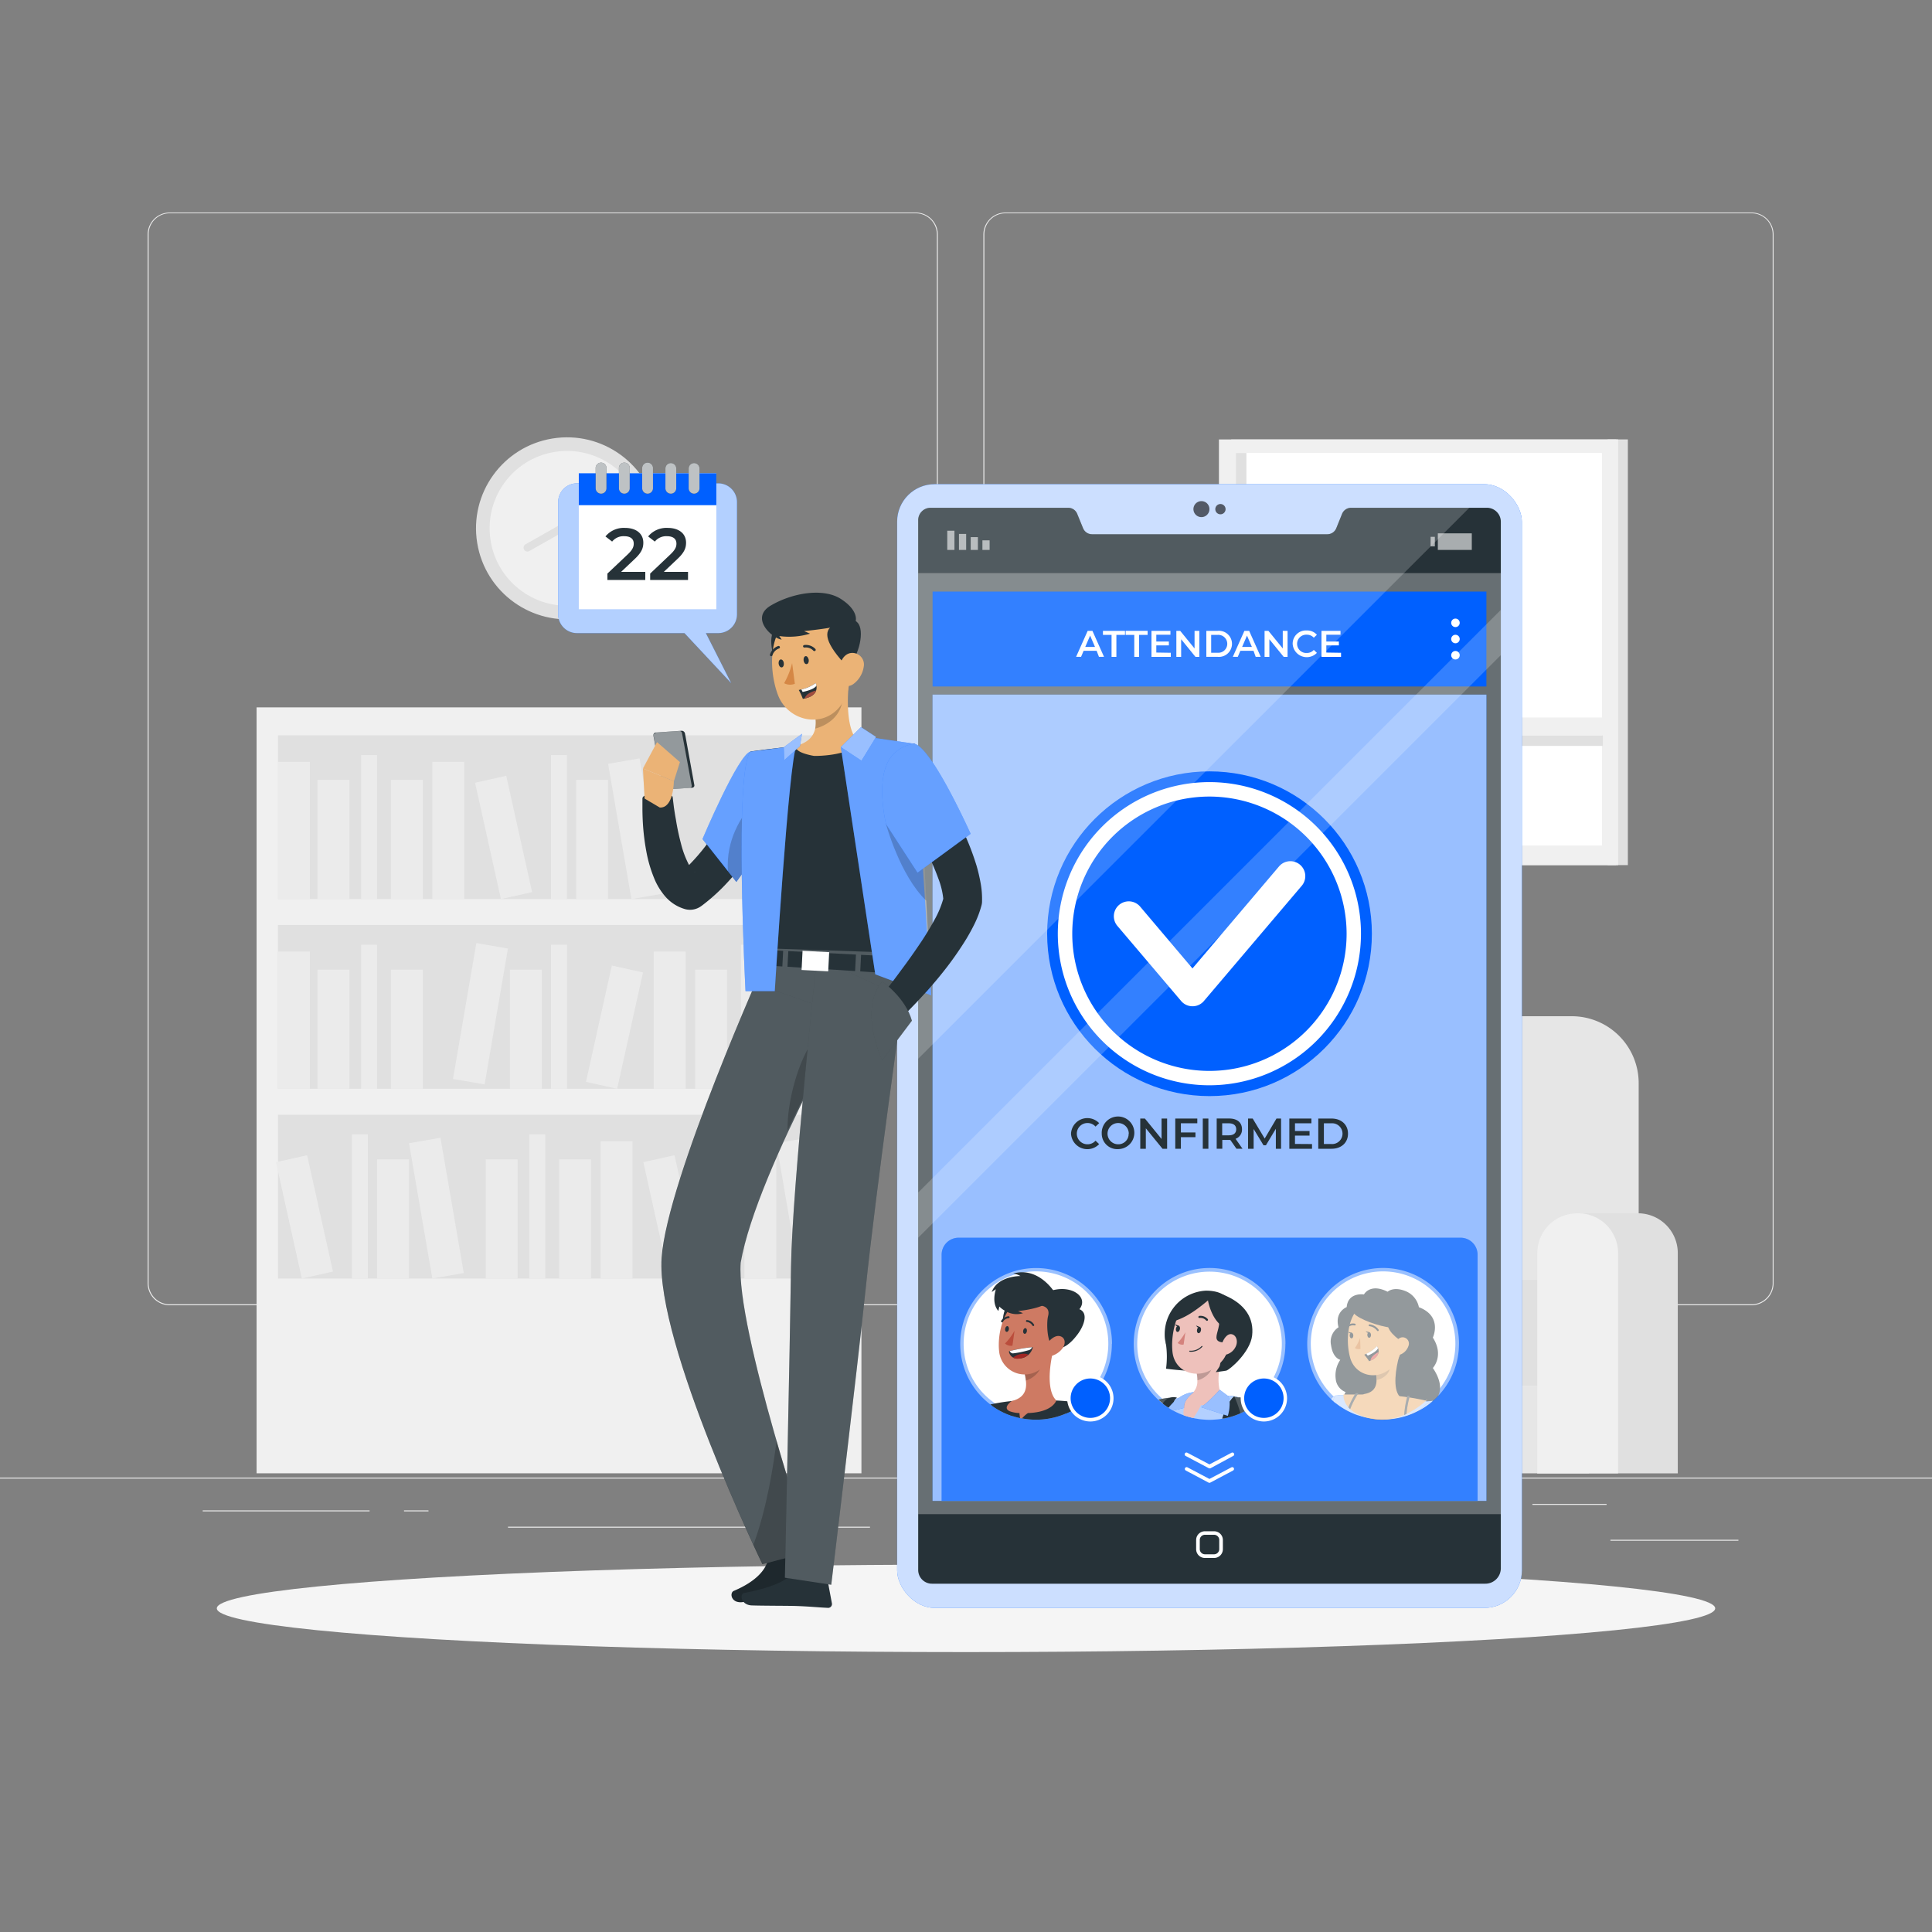 <svg xmlns="http://www.w3.org/2000/svg" viewBox="0 0 500 500">
    <rect x="0" y="0" width="500" height="500" fill="#808080" stroke="none"/>
    <g id="freepik--background-complete--inject-1">
        <rect y="382.4" width="500" height="0.25" style="fill:#ebebeb"></rect>
        <rect x="416.78" y="398.49" width="33.12" height="0.25" style="fill:#ebebeb"></rect>
        <rect x="322.53" y="401.21" width="8.69" height="0.25" style="fill:#ebebeb"></rect>
        <rect x="396.59" y="389.21" width="19.19" height="0.25" style="fill:#ebebeb"></rect>
        <rect x="52.46" y="390.89" width="43.19" height="0.25" style="fill:#ebebeb"></rect>
        <rect x="104.56" y="390.89" width="6.33" height="0.25" style="fill:#ebebeb"></rect>
        <rect x="131.47" y="395.11" width="93.68" height="0.25" style="fill:#ebebeb"></rect>
        <path
            d="M237,337.8H43.91a5.71,5.71,0,0,1-5.7-5.71V60.66A5.71,5.71,0,0,1,43.91,55H237a5.71,5.71,0,0,1,5.71,5.71V332.09A5.71,5.71,0,0,1,237,337.8ZM43.91,55.2a5.46,5.46,0,0,0-5.45,5.46V332.09a5.46,5.46,0,0,0,5.45,5.46H237a5.47,5.47,0,0,0,5.46-5.46V60.66A5.47,5.47,0,0,0,237,55.2Z"
            style="fill:#ebebeb"></path>
        <path
            d="M453.31,337.8H260.21a5.72,5.72,0,0,1-5.71-5.71V60.66A5.72,5.72,0,0,1,260.21,55h193.1A5.71,5.71,0,0,1,459,60.66V332.09A5.71,5.71,0,0,1,453.31,337.8ZM260.21,55.2a5.47,5.47,0,0,0-5.46,5.46V332.09a5.47,5.47,0,0,0,5.46,5.46h193.1a5.47,5.47,0,0,0,5.46-5.46V60.66a5.47,5.47,0,0,0-5.46-5.46Z"
            style="fill:#ebebeb"></path>
        <rect x="416.05" y="113.72" width="5.24" height="110.17" style="fill:#e0e0e0"></rect>
        <rect x="318.64" y="113.72" width="99.62" height="110.17" transform="translate(736.9 337.62) rotate(180)"
            style="fill:#e0e0e0"></rect>
        <rect x="315.46" y="113.72" width="103.32" height="110.17" transform="translate(734.24 337.62) rotate(180)"
            style="fill:#f0f0f0"></rect>
        <rect x="319.83" y="117.24" width="94.74" height="101.6" transform="translate(734.41 336.07) rotate(180)"
            style="fill:#fff"></rect>
        <rect x="319.83" y="117.24" width="2.74" height="101.6" transform="translate(642.4 336.07) rotate(180)"
            style="fill:#e0e0e0"></rect>
        <rect x="367.18" y="145.4" width="2.74" height="92.54" transform="translate(176.88 560.22) rotate(-90)"
            style="fill:#e0e0e0"></rect>
        <rect x="319.83" y="185.7" width="96.21" height="4.6" transform="translate(735.88 375.99) rotate(180)"
            style="fill:#f0f0f0"></rect>
        <rect x="66.4" y="183.07" width="156.54" height="198.22" style="fill:#f0f0f0"></rect>
        <rect x="71.94" y="190.3" width="145.47" height="42.39" style="fill:#e0e0e0"></rect>
        <rect x="71.94" y="197.16" width="8.26" height="35.52" style="fill:#ebebeb"></rect>
        <rect x="111.89" y="197.16" width="8.26" height="35.52" style="fill:#ebebeb"></rect>
        <rect x="160.33" y="196.72" width="8.26" height="35.52" transform="translate(-34.04 31.05) rotate(-9.78)"
            style="fill:#ebebeb"></rect>
        <rect x="82.17" y="201.84" width="8.26" height="30.84" style="fill:#ebebeb"></rect>
        <rect x="101.17" y="201.84" width="8.26" height="30.84" style="fill:#ebebeb"></rect>
        <rect x="149.11" y="201.84" width="8.26" height="30.84" style="fill:#ebebeb"></rect>
        <rect x="126.19" y="201.31" width="8.26" height="30.84" transform="translate(-43.91 33.43) rotate(-12.53)"
            style="fill:#ebebeb"></rect>
        <rect x="93.45" y="195.4" width="4.13" height="37.29" style="fill:#ebebeb"></rect>
        <rect x="142.6" y="195.4" width="4.13" height="37.29" style="fill:#ebebeb"></rect>
        <rect x="71.94" y="239.4" width="145.47" height="42.39" transform="translate(289.34 521.18) rotate(180)"
            style="fill:#e0e0e0"></rect>
        <rect x="209.14" y="246.26" width="8.26" height="35.52" transform="translate(426.55 528.04) rotate(180)"
            style="fill:#ebebeb"></rect>
        <rect x="169.18" y="246.26" width="8.26" height="35.52" transform="translate(346.63 528.04) rotate(180)"
            style="fill:#ebebeb"></rect>
        <rect x="120.75" y="245.82" width="8.26" height="35.52"
            transform="matrix(-0.99, -0.17, 0.17, -0.99, 203.17, 544.53)" style="fill:#ebebeb"></rect>
        <rect x="198.9" y="250.94" width="8.26" height="30.84" transform="translate(406.07 532.72) rotate(180)"
            style="fill:#ebebeb"></rect>
        <rect x="179.91" y="250.94" width="8.26" height="30.84" transform="translate(368.08 532.72) rotate(180)"
            style="fill:#ebebeb"></rect>
        <rect x="131.97" y="250.94" width="8.26" height="30.84" transform="translate(272.19 532.72) rotate(180)"
            style="fill:#ebebeb"></rect>
        <rect x="154.89" y="250.41" width="8.26" height="30.84" transform="translate(256.59 559.83) rotate(-167.47)"
            style="fill:#ebebeb"></rect>
        <rect x="191.76" y="244.5" width="4.13" height="37.29" transform="translate(387.65 526.28) rotate(180)"
            style="fill:#ebebeb"></rect>
        <rect x="142.6" y="244.5" width="4.13" height="37.29" transform="translate(289.34 526.28) rotate(180)"
            style="fill:#ebebeb"></rect>
        <rect x="71.94" y="246.26" width="8.26" height="35.52" style="fill:#ebebeb"></rect>
        <rect x="82.17" y="250.94" width="8.26" height="30.84" style="fill:#ebebeb"></rect>
        <rect x="101.17" y="250.94" width="8.26" height="30.84" style="fill:#ebebeb"></rect>
        <rect x="93.45" y="244.5" width="4.13" height="37.29" style="fill:#ebebeb"></rect>
        <rect x="71.94" y="288.5" width="145.47" height="42.39" style="fill:#e0e0e0"></rect>
        <rect x="155.43" y="295.36" width="8.26" height="35.52" style="fill:#ebebeb"></rect>
        <rect x="203.87" y="294.91" width="8.26" height="35.52" transform="translate(-50.08 39.87) rotate(-9.78)"
            style="fill:#ebebeb"></rect>
        <rect x="125.71" y="300.04" width="8.26" height="30.84" style="fill:#ebebeb"></rect>
        <rect x="144.71" y="300.04" width="8.26" height="30.84" style="fill:#ebebeb"></rect>
        <rect x="192.65" y="300.04" width="8.26" height="30.84" style="fill:#ebebeb"></rect>
        <rect x="169.73" y="299.51" width="8.26" height="30.84" transform="translate(-64.17 45.21) rotate(-12.53)"
            style="fill:#ebebeb"></rect>
        <rect x="136.99" y="293.59" width="4.13" height="37.29" style="fill:#ebebeb"></rect>
        <rect x="186.14" y="293.59" width="4.13" height="37.29" style="fill:#ebebeb"></rect>
        <rect x="108.8" y="294.91" width="8.26" height="35.52" transform="translate(-51.46 23.72) rotate(-9.78)"
            style="fill:#ebebeb"></rect>
        <rect x="97.58" y="300.04" width="8.26" height="30.84" style="fill:#ebebeb"></rect>
        <rect x="74.66" y="299.51" width="8.26" height="30.84" transform="translate(-66.44 24.59) rotate(-12.53)"
            style="fill:#ebebeb"></rect>
        <rect x="91.07" y="293.59" width="4.13" height="37.29" style="fill:#ebebeb"></rect>
        <path d="M318.55,263h88.21a17.32,17.32,0,0,1,17.33,17.32v68.89H301.22V280.3A17.32,17.32,0,0,1,318.55,263Z"
            style="fill:#e6e6e6"></path>
        <path d="M275.14,314h15.79a10.3,10.3,0,0,1,10.29,10.3v57H264.85v-57A10.3,10.3,0,0,1,275.14,314Z"
            style="fill:#e0e0e0"></path>
        <path d="M275.14,314h.34a10.3,10.3,0,0,1,10.29,10.3v57H264.85v-57A10.3,10.3,0,0,1,275.14,314Z"
            style="fill:#ebebeb"></path>
        <rect x="290.18" y="355.13" width="121.06" height="26.17" style="fill:#e6e6e6"></rect>
        <rect x="279.54" y="331.19" width="137.69" height="27.45" rx="10.47" style="fill:#f5f5f5"></rect>
        <rect x="381.62" y="331.19" width="35.41" height="27.45" rx="10.47" style="fill:#e0e0e0;isolation:isolate">
        </rect>
        <path d="M408.13,314h15.78a10.3,10.3,0,0,1,10.3,10.3v57H397.83v-57A10.3,10.3,0,0,1,408.13,314Z"
            style="fill:#e0e0e0"></path>
        <path d="M408.13,314h.33a10.3,10.3,0,0,1,10.3,10.3v57H397.83v-57A10.3,10.3,0,0,1,408.13,314Z"
            style="fill:#f0f0f0"></path>
        <circle cx="146.74" cy="136.74" r="23.55" transform="translate(-20.01 25.27) rotate(-9.22)"
            style="fill:#e0e0e0"></circle>
        <circle cx="146.74" cy="136.74" r="20.03" transform="translate(-20.01 25.27) rotate(-9.22)"
            style="fill:#f0f0f0"></circle>
        <polyline points="145.79 150.48 145.79 136.48 136.51 141.73" style="fill:#f0f0f0"></polyline>
        <path
            d="M145.79,151.48a1,1,0,0,1-1-1V138.19L137,142.6a1,1,0,0,1-1.37-.38,1,1,0,0,1,.38-1.36l9.28-5.25a1,1,0,0,1,1.49.87v14A1,1,0,0,1,145.79,151.48Z"
            style="fill:#e0e0e0"></path>
    </g>
    <g id="freepik--Shadow--inject-1">
        <ellipse id="freepik--path--inject-1" cx="250" cy="416.24" rx="193.89" ry="11.32" style="fill:#f5f5f5">
        </ellipse>
    </g>
    <g id="freepik--Device--inject-1">
        <rect x="232.18" y="125.31" width="161.68" height="290.81" rx="9.69" style="fill:#0060FF"></rect>
        <rect x="232.18" y="125.31" width="161.68" height="290.81" rx="9.69" style="fill:#fff;opacity:0.8"></rect>
        <path d="M313,131.76a2.07,2.07,0,1,1-2.06-2.07A2.06,2.06,0,0,1,313,131.76Z"
            style="opacity:0.6;isolation:isolate"></path>
        <path d="M317.18,131.76a1.33,1.33,0,1,1-1.32-1.32A1.33,1.33,0,0,1,317.18,131.76Z"
            style="opacity:0.6;isolation:isolate"></path>
        <path
            d="M388.41,135.06v270.8a4,4,0,0,1-4,4H241.22a3.55,3.55,0,0,1-3.59-3.63V134.73a3.2,3.2,0,0,1,3.08-3.32H276.5a2.51,2.51,0,0,1,2.3,1.61l1.49,3.65a2.5,2.5,0,0,0,2.3,1.59h60.94a2.5,2.5,0,0,0,2.3-1.57l1.48-3.67a2.53,2.53,0,0,1,2.31-1.61h35.27A3.61,3.61,0,0,1,388.41,135.06Z"
            style="fill:#263238"></path>
        <rect x="237.63" y="148.32" width="150.77" height="243.54"
            style="fill:#fff;opacity:0.3;isolation:isolate"></rect>
        <rect x="241.35" y="179.77" width="143.33" height="208.66" style="fill:#0060FF;isolation:isolate"></rect>
        <rect x="241.35" y="179.77" width="143.33" height="208.66"
            style="fill:#fff;opacity:0.6;isolation:isolate"></rect>
        <path
            d="M314.21,403.2h-2.38a2.27,2.27,0,0,1-2.27-2.26v-2.38a2.27,2.27,0,0,1,2.27-2.27h2.38a2.27,2.27,0,0,1,2.27,2.27v2.38A2.27,2.27,0,0,1,314.21,403.2Zm-2.38-6a1.34,1.34,0,0,0-1.33,1.34v2.38a1.34,1.34,0,0,0,1.33,1.33h2.38a1.34,1.34,0,0,0,1.33-1.33v-2.38a1.34,1.34,0,0,0-1.33-1.34Z"
            style="fill:#fff"></path>
        <circle cx="313.02" cy="241.65" r="42.02" style="fill:#0060FF;isolation:isolate"></circle>
        <path
            d="M313,280.87a39.23,39.23,0,1,1,39.22-39.22A39.26,39.26,0,0,1,313,280.87Zm0-74.72a35.5,35.5,0,1,0,35.5,35.5A35.54,35.54,0,0,0,313,206.15Z"
            style="fill:#fff"></path>
        <path
            d="M308.61,260.42a3.84,3.84,0,0,1-2.94-1.37l-16.49-19.42a3.86,3.86,0,0,1,5.89-5l13.54,16L331,224.24a3.86,3.86,0,0,1,5.89,5l-25.31,29.81A3.84,3.84,0,0,1,308.61,260.42Z"
            style="fill:#fff"></path>
        <rect x="241.35" y="153.1" width="143.33" height="24.56" style="fill:#0060FF;isolation:isolate"></rect>
        <path d="M377.77,161.19a1.1,1.1,0,1,1-1.1-1.1A1.1,1.1,0,0,1,377.77,161.19Z" style="fill:#fff"></path>
        <path d="M377.77,165.38a1.1,1.1,0,1,1-1.1-1.1A1.1,1.1,0,0,1,377.77,165.38Z" style="fill:#fff"></path>
        <path d="M377.77,169.57a1.1,1.1,0,1,1-1.1-1.1A1.1,1.1,0,0,1,377.77,169.57Z" style="fill:#fff"></path>
        <path d="M283.81,168.43h-3.37l-.66,1.56h-1.29l3-6.73h1.23l3,6.73h-1.31Zm-.42-1-1.27-2.94-1.26,2.94Z"
            style="fill:#fff"></path>
        <path d="M287.67,164.31h-2.23v-1.05h5.71v1.05h-2.23V170h-1.25Z" style="fill:#fff"></path>
        <path d="M293.55,164.31h-2.23v-1.05H297v1.05H294.8V170h-1.25Z" style="fill:#fff"></path>
        <path d="M303,168.94V170h-5v-6.73h4.91v1h-3.66v1.75h3.25v1h-3.25v1.86Z" style="fill:#fff"></path>
        <path d="M310.39,163.26V170h-1l-3.71-4.56V170h-1.24v-6.73h1l3.71,4.55v-4.55Z" style="fill:#fff"></path>
        <path d="M312.2,163.26h2.94a3.38,3.38,0,1,1,0,6.73H312.2Zm2.88,5.67a2.32,2.32,0,1,0,0-4.62h-1.63v4.62Z"
            style="fill:#fff"></path>
        <path d="M324.41,168.43H321l-.66,1.56h-1.29l3-6.73h1.23l3,6.73h-1.31Zm-.42-1-1.27-2.94-1.26,2.94Z"
            style="fill:#fff"></path>
        <path d="M333.22,163.26V170h-1l-3.71-4.56V170h-1.24v-6.73h1l3.71,4.55v-4.55Z" style="fill:#fff"></path>
        <path
            d="M334.54,166.62a3.43,3.43,0,0,1,3.61-3.46,3.39,3.39,0,0,1,2.66,1.12l-.8.76a2.39,2.39,0,0,0-1.8-.78,2.37,2.37,0,1,0,0,4.73,2.34,2.34,0,0,0,1.8-.8l.8.77a3.65,3.65,0,0,1-6.27-2.34Z"
            style="fill:#fff"></path>
        <path d="M347.06,168.94V170H342v-6.73h4.92v1h-3.67v1.75h3.25v1h-3.25v1.86Z" style="fill:#fff"></path>
        <path
            d="M277.18,293.39a4.23,4.23,0,0,1,7.28-2.72l-.94.89a2.73,2.73,0,0,0-2.09-.92,2.75,2.75,0,1,0,0,5.5,2.74,2.74,0,0,0,2.09-.93l.94.89a4.23,4.23,0,0,1-7.28-2.71Z"
            style="fill:#263238"></path>
        <path
            d="M285.13,293.39a4.22,4.22,0,1,1,4.22,4A4,4,0,0,1,285.13,293.39Zm7,0a2.75,2.75,0,1,0-2.74,2.75A2.66,2.66,0,0,0,292.09,293.39Z"
            style="fill:#263238"></path>
        <path d="M302.05,289.48v7.82h-1.19l-4.32-5.3v5.3H295.1v-7.82h1.2l4.31,5.29v-5.29Z" style="fill:#263238"></path>
        <path d="M305.61,290.7v2.38h3.77v1.22h-3.77v3h-1.45v-7.82h5.7v1.22Z" style="fill:#263238"></path>
        <path d="M311.28,289.48h1.45v7.82h-1.45Z" style="fill:#263238"></path>
        <path
            d="M320,297.3l-1.6-2.29h-2.07v2.28h-1.45v-7.82h3.22c2.05,0,3.33,1,3.33,2.78a2.51,2.51,0,0,1-1.67,2.47l1.8,2.57Zm-2-6.59h-1.7v3.11H318c1.27,0,1.93-.58,1.93-1.56S319.26,290.71,318,290.71Z"
            style="fill:#263238"></path>
        <path d="M330.19,297.3v-5.18l-2.57,4.28H327l-2.56-4.22v5.12H323v-7.82h1.2l3.1,5.18,3.05-5.18h1.19l0,7.82Z"
            style="fill:#263238"></path>
        <path d="M339.55,296.08v1.22h-5.87v-7.82h5.71v1.22h-4.25v2h3.77v1.19h-3.77v2.16Z" style="fill:#263238"></path>
        <path
            d="M341.17,289.48h3.42c2.53,0,4.27,1.56,4.27,3.91s-1.74,3.91-4.27,3.91h-3.42Zm3.35,6.59a2.69,2.69,0,1,0,0-5.36h-1.9v5.36Z"
            style="fill:#263238"></path>
        <path
            d="M248.08,320.32H378a4.4,4.4,0,0,1,4.4,4.4v63.71a0,0,0,0,1,0,0H243.69a0,0,0,0,1,0,0V324.71A4.4,4.4,0,0,1,248.08,320.32Z"
            style="fill:#0060FF;isolation:isolate"></path>
        <path
            d="M248.08,320.32H378a4.4,4.4,0,0,1,4.4,4.4v63.71a0,0,0,0,1,0,0H243.69a0,0,0,0,1,0,0V324.71A4.4,4.4,0,0,1,248.08,320.32Z"
            style="fill:#fff;opacity:0.2;isolation:isolate"></path>
        <path
            d="M287.75,347.77a19.55,19.55,0,0,1-7.42,15.36,3,3,0,0,1-.34.28,19.11,19.11,0,0,1-4.2,2.44,19.5,19.5,0,0,1-11.29,1.23A5.17,5.17,0,0,1,264,367a14.79,14.79,0,0,1-1.82-.48,19.16,19.16,0,0,1-5.37-2.68c-.18-.12-.34-.24-.51-.37a19.64,19.64,0,1,1,31.49-15.67Z"
            style="fill:#fff;opacity:0.5"></path>
        <path
            d="M268.11,366.48a18.31,18.31,0,0,1-3.43-.31,4.45,4.45,0,0,1-.48-.1,17.57,17.57,0,0,1-1.77-.46,18.07,18.07,0,0,1-5.12-2.56c-.18-.12-.33-.23-.48-.35a18.55,18.55,0,0,1-7.44-14.93,18.72,18.72,0,1,1,30.37,14.63,2.44,2.44,0,0,1-.3.25,18.74,18.74,0,0,1-11.35,3.83Z"
            style="fill:#fff"></path>
        <path
            d="M262.14,366.49a19.16,19.16,0,0,1-5.37-2.68,7.56,7.56,0,0,1,3.88.92s0,0,0,0a2.94,2.94,0,0,1,.6.45A3.1,3.1,0,0,1,262.14,366.49Z"
            style="fill:#263238"></path>
        <path
            d="M280.33,363.13a3,3,0,0,1-.34.28,19.11,19.11,0,0,1-4.2,2.44,19.5,19.5,0,0,1-11.29,1.23A5.17,5.17,0,0,1,264,367a14.79,14.79,0,0,1-1.82-.48,19.16,19.16,0,0,1-5.37-2.68c-.18-.12-.34-.24-.51-.37h0c1.39-.3,3.14-.62,4.93-.82l.56-.06a107.83,107.83,0,0,1,11.12-.14h.46c1.89.08,3.79.28,5.32.48Z"
            style="fill:#263238"></path>
        <path d="M280,363.41a19.11,19.11,0,0,1-4.2,2.44A5.73,5.73,0,0,1,280,363.41Z" style="fill:#263238"></path>
        <path
            d="M273.37,362.42s-.81,3.05-7.35,3.28a8,8,0,0,0-1.52,1.38A5.17,5.17,0,0,1,264,367a11.66,11.66,0,0,1-.17-1.3,7.88,7.88,0,0,1-2.54-.48,1.44,1.44,0,0,1-.6-.45h0c-.68-.93,1.14-2.18,1.14-2.18,3.38-.85,3.94-3,3.67-5.27a8.27,8.27,0,0,0-.12-.85c0-.24-.08-.47-.14-.7,0-.06,0-.11,0-.16l4.2-3.61,1.29-1.1,1.8-1.55c0,.06,0,.12,0,.18h0c-.09.44-.19.91-.27,1.42C271.47,354.81,271.11,360.28,273.37,362.42Z"
            style="fill:#ce7a63"></path>
        <path d="M265.16,355.57a11.57,11.57,0,0,1,.3,1.71c1.59-.35,3.68-2.07,3.87-3.7a7.48,7.48,0,0,0,0-1.62Z"
            style="opacity:0.2"></path>
        <path d="M262,336.36c-2.52,1.19-3.8,8.35-.55,9.82S266.71,334.11,262,336.36Z" style="fill:#263238"></path>
        <path
            d="M273.64,343.88c-1,5-1.33,8-4.25,10.32a6.64,6.64,0,0,1-10.83-4.6c-.47-4.64,1.25-12.07,6.48-13.57A6.73,6.73,0,0,1,273.64,343.88Z"
            style="fill:#ce7a63"></path>
        <path
            d="M268.8,337.84l.25-4.38a5.83,5.83,0,0,0,3.55.42c5.15-1.26,9.13,2,6.75,4.94,2.45,1,1.13,4.39-.49,6.53-2.24,3-4.65,4.39-6.32,3.07-1.5-.72-1.78-5.88-1.3-7.8C272,337.74,268.8,337.84,268.8,337.84Z"
            style="fill:#263238"></path>
        <path
            d="M274.88,349.07a5.48,5.48,0,0,1-3.14,1.94c-1.57.3-1.95-1.15-1.18-2.58s2.36-3,3.78-2.63S275.88,347.83,274.88,349.07Z"
            style="fill:#ce7a63"></path>
        <path d="M265.76,344.51c-.05.41-.32.72-.59.69s-.44-.38-.38-.79.32-.72.59-.69S265.82,344.1,265.76,344.51Z"
            style="fill:#263238"></path>
        <path d="M261.1,344c-.05.41-.32.72-.59.69s-.44-.38-.38-.79.32-.73.59-.7S261.16,343.62,261.1,344Z"
            style="fill:#263238"></path>
        <path d="M262.56,344.39a15.41,15.41,0,0,1-2.46,3.31,2.33,2.33,0,0,0,1.92.57Z" style="fill:#ba4d3c"></path>
        <path
            d="M267.41,343.16a.19.19,0,0,0,.12,0,.25.25,0,0,0,.09-.33,2.35,2.35,0,0,0-1.85-1.2.24.24,0,0,0-.25.24.25.25,0,0,0,.24.25,1.83,1.83,0,0,1,1.43.95A.26.26,0,0,0,267.41,343.16Z"
            style="fill:#263238"></path>
        <path
            d="M259.32,342.24a.29.29,0,0,0,.2-.11,2,2,0,0,1,1.52-1,.25.25,0,0,0,.24-.25.26.26,0,0,0-.25-.24h0a2.5,2.5,0,0,0-1.92,1.18.23.23,0,0,0,.07.33A.24.24,0,0,0,259.32,342.24Z"
            style="fill:#263238"></path>
        <path
            d="M272.91,334.43s-4.08-6.71-10.69-4.84a5.26,5.26,0,0,1,1.88.65s-5.89-.1-7.44,4.13l1.08-.73s-1.26,3.51.64,5.64l.25-1.15s2.6,2.81,6.12,1.72l-1.28-.54s6.15-.61,7.58-2.29A14,14,0,0,0,272.91,334.43Z"
            style="fill:#263238"></path>
        <path d="M261.1,349.72a33.29,33.29,0,0,1,6.2-1.08,3.7,3.7,0,0,1-3.62,2.93A2.16,2.16,0,0,1,261.1,349.72Z"
            style="fill:#263238"></path>
        <path
            d="M264.65,350.36a4.34,4.34,0,0,0-2.49,1,2.61,2.61,0,0,0,1.52.25,4.3,4.3,0,0,0,2.48-1A2.43,2.43,0,0,0,264.65,350.36Z"
            style="fill:#a02724"></path>
        <path
            d="M261.31,349.66a1,1,0,0,0,.8.6,24.76,24.76,0,0,0,4-.8,1.34,1.34,0,0,0,1-.8A37.52,37.52,0,0,0,261.31,349.66Z"
            style="fill:#fff"></path>
        <path
            d="M357.92,366.46a19.5,19.5,0,0,1-2.38-.15,18.37,18.37,0,0,1-3.79-.9,18,18,0,0,1-3.94-1.92,14.76,14.76,0,0,1-1.46-1.05l-.26-.21h0l-.34-.29c-.23-.19-.41-.36-.59-.53a18.71,18.71,0,1,1,26.62-1.07h-.53v.56c-.33.33-.66.64-1,.91a3.06,3.06,0,0,1-.24.22,17.1,17.1,0,0,1-2.58,1.83h-.69v.39a18.53,18.53,0,0,1-8,2.19Z"
            style="fill:#fff"></path>
        <path
            d="M372.17,361.27h0a14.08,14.08,0,0,1-1.32,1.25l-.22.2a18.33,18.33,0,0,1-2.95,2.06h0a19.32,19.32,0,0,1-8.93,2.57,13.28,13.28,0,0,1-3.31-.14,19.5,19.5,0,0,1-4-.94,18.84,18.84,0,0,1-4.13-2,5.3,5.3,0,0,1,.38-2.82,5.6,5.6,0,0,1,.25-.54.36.36,0,0,1,0-.09h0a4.5,4.5,0,0,1,.32-.55,4,4,0,0,1-2.57-3.35,7.09,7.09,0,0,1,1.18-5s-1.92-.37-2.39-3.76a4.41,4.41,0,0,1,1.93-4.66c-1.08-4,2.11-5.23,2.11-5.23.36-3.92,4.47-3.27,4.47-3.27s1.55-3,6.13-.7c0,0,1.6-1.55,5,0a5.7,5.7,0,0,1,3.09,4c6.22,2.38,3.61,7.87,3.61,7.87,3,4.7,0,7.86,0,7.86C373.42,357.88,372.71,360.27,372.17,361.27Z"
            style="fill:#263238"></path>
        <path
            d="M351.53,366.06l-.09.23a18.84,18.84,0,0,1-4.13-2,15.57,15.57,0,0,1-1.55-1.11s0,0-.05,0a5.28,5.28,0,0,1-.59-.49h0c-.21-.17-.41-.35-.61-.54a2.17,2.17,0,0,1,1.21-1h.22a8.11,8.11,0,0,1,1.3-.15h.42l.29,0a3.54,3.54,0,0,1,2.21.84,4.32,4.32,0,0,1,.44.42,8.17,8.17,0,0,1,1,1.4A3.26,3.26,0,0,1,351.53,366.06Z"
            style="fill:#0060FF"></path>
        <g style="opacity:0.7">
            <path
                d="M351.53,366.06l-.09.23a18.84,18.84,0,0,1-4.13-2,15.57,15.57,0,0,1-1.55-1.11s0,0-.05,0a5.28,5.28,0,0,1-.59-.49h0c-.21-.17-.41-.35-.61-.54a2.17,2.17,0,0,1,1.21-1h.22a8.11,8.11,0,0,1,1.3-.15h.42l.29,0a3.54,3.54,0,0,1,2.21.84,4.32,4.32,0,0,1,.44.42,8.17,8.17,0,0,1,1,1.4A3.26,3.26,0,0,1,351.53,366.06Z"
                style="fill:#fff"></path>
        </g>
        <path d="M345.76,363.16s0,0-.05,0l0-.14Z" style="opacity:0.2"></path>
        <path
            d="M370.85,362.53l-.22.2a18.33,18.33,0,0,1-2.95,2.06h0a19.32,19.32,0,0,1-8.93,2.57,13.28,13.28,0,0,1-3.31-.14,19.5,19.5,0,0,1-4-.94,18.84,18.84,0,0,1-4.13-2,15.57,15.57,0,0,1-1.55-1.11s0,0-.05,0a5.28,5.28,0,0,1-.59-.49h0a.24.24,0,0,1,0-.09.44.44,0,0,0,0-.1l0-.17a3.41,3.41,0,0,1,.39-1.06l.07-.08,0,0,0,0h.22l.34,0,1-.11h0l.39,0,.33,0h.35l.4,0,.35,0h0l.41,0c.17,0,.33,0,.5,0l.36,0,.44,0c.24,0,.49,0,.74,0l.69-.05c.66,0,1.34-.07,2-.08h.14a56.32,56.32,0,0,1,7.43.48c.54.05,1.1.13,1.66.19l.74.11.59.08.86.14.66.11.37.08c.52.09,1,.19,1.49.29l.61.14h0l.12,0,.5.11h0Z"
            style="fill:#0060FF"></path>
        <g style="opacity:0.7">
            <path
                d="M370.85,362.53l-.22.2a18.33,18.33,0,0,1-2.95,2.06h0a19.32,19.32,0,0,1-8.93,2.57,13.28,13.28,0,0,1-3.31-.14,19.5,19.5,0,0,1-4-.94,18.84,18.84,0,0,1-4.13-2,15.57,15.57,0,0,1-1.55-1.11s0,0-.05,0a5.28,5.28,0,0,1-.59-.49.3.3,0,0,0,0-.1.44.44,0,0,0,0-.1l0-.17a3.41,3.41,0,0,1,.39-1.06l.07-.08,0,0,0,0h.22l.34,0c.25,0,.58-.07,1-.11h0l.39,0,.34,0h.34l.4,0,.35,0h0l.41,0c.17,0,.33,0,.5,0l.36,0,.33,0h.12l.74,0,.68,0c.66,0,1.34-.07,2-.08h.14a56.32,56.32,0,0,1,7.43.48c.54.05,1.1.13,1.66.19l.74.11.59.08.86.14.66.11.37.08c.52.09,1,.19,1.49.29l.61.14h0l.12,0,.5.11h0Z"
                style="fill:#fff"></path>
        </g>
        <path
            d="M362.09,351c-.79,2.92-1.77,8.32.16,10.45,0,0-1,3-6.55,2.56-6.07-.45-2.68-3.23-2.68-3.23,3.37-.55,3.46-3,3.06-5.36Z"
            style="fill:#ebb376"></path>
        <path
            d="M359.64,352.84l-3.56,2.62a9.42,9.42,0,0,1,.16,1.66c1.28-.09,3.12-1.36,3.35-2.67A4.27,4.27,0,0,0,359.64,352.84Z"
            style="opacity:0.2"></path>
        <path
            d="M363,343.83c-.14,5-.1,7.09-2.53,9.72-3.65,4-9.73,2.69-11.07-2.23-1.22-4.43-.77-11.82,4-14A6.79,6.79,0,0,1,363,343.83Z"
            style="fill:#ebb376"></path>
        <path d="M350.1,338.93c-1.15,2.55,16.1,7.66,13.54,2.73S353.09,332.28,350.1,338.93Z" style="fill:#263238"></path>
        <path d="M359.11,342.66c.09,2.39,3.71,4.51,3.71,4.51s3.32-3.69.54-4.73S359.11,342.66,359.11,342.66Z"
            style="fill:#263238"></path>
        <path d="M354.82,345.47c0,.41-.2.74-.46.75s-.49-.31-.5-.72.19-.74.45-.74S354.8,345.07,354.82,345.47Z"
            style="fill:#263238"></path>
        <path d="M350.24,345.62c0,.4-.19.74-.45.75s-.49-.32-.5-.72.19-.74.45-.75S350.23,345.21,350.24,345.62Z"
            style="fill:#263238"></path>
        <path d="M349.86,344.92l-1-.25S349.4,345.41,349.86,344.92Z" style="fill:#263238"></path>
        <path d="M352,346.24a10.87,10.87,0,0,1-1.36,2.63,1.74,1.74,0,0,0,1.45.22Z" style="fill:#d58745"></path>
        <path
            d="M364.5,348.35a3.61,3.61,0,0,1-1.83,2.09c-1.14.56-1.95-.42-1.82-1.62s.86-2.68,2.1-2.73A1.63,1.63,0,0,1,364.5,348.35Z"
            style="fill:#ebb376"></path>
        <path
            d="M356.62,344.48a.23.23,0,0,1-.25-.12,2.87,2.87,0,0,0-1.95-1.14.24.24,0,0,1-.21-.26.25.25,0,0,1,.27-.21,3.31,3.31,0,0,1,2.31,1.38.25.25,0,0,1-.1.33Z"
            style="fill:#263238"></path>
        <path
            d="M348.8,343.55a.22.22,0,0,1-.22-.08.23.23,0,0,1,0-.33,2.32,2.32,0,0,1,2.09-.57.24.24,0,0,1,.17.29.24.24,0,0,1-.29.16h0a1.89,1.89,0,0,0-1.66.48A.22.22,0,0,1,348.8,343.55Z"
            style="fill:#263238"></path>
        <path d="M354.43,344.77l-1-.25S354,345.27,354.43,344.77Z" style="fill:#263238"></path>
        <path
            d="M353.07,350.59a14.31,14.31,0,0,1,1.26,1.69,3.49,3.49,0,0,0,.34-.15c1.55-.68,2-1.51,2.11-2.22a2.25,2.25,0,0,0-.44-1.53,8,8,0,0,1-2.75,2Z"
            style="fill:#263238"></path>
        <path d="M353.59,350.35l.39.49c1.45-.65,2.39-1.3,2.65-1.94a2.28,2.28,0,0,0-.29-.52A8,8,0,0,1,353.59,350.35Z"
            style="fill:#fff"></path>
        <path d="M354.67,352.13c1.55-.68,2-1.51,2.11-2.22a5.7,5.7,0,0,0-1.56,1.1A2.06,2.06,0,0,0,354.67,352.13Z"
            style="fill:#de5753"></path>
        <path
            d="M369.44,362.17a21.26,21.26,0,0,1-5.46,3.76l-.61.27a15.36,15.36,0,0,1-4.63,1.17,13.28,13.28,0,0,1-3.31-.14l-.3-.05a14.9,14.9,0,0,1-3.6-1.12,8.28,8.28,0,0,1-2.11-1.37c-.16-.15-.31-.3-.45-.46a5,5,0,0,1-1.28-2.78,3.87,3.87,0,0,1,0-.56v0l.34,0h.34l.4,0,.35,0h0l.41,0c.17,0,.33,0,.5,0l.36,0,.33,0h.12l.74,0,.68,0c.66,0,1.34-.07,2-.08h.14a56.32,56.32,0,0,1,7.43.48c.54.05,1.1.13,1.66.19l.74.11.59.08.86.14.66.11.37.08c.52.09,1,.19,1.49.29l.61.14h0l.12,0Z"
            style="fill:#ebb376"></path>
        <path d="M364,365.93l-.6.27a25.39,25.39,0,0,1,.86-5l.59.08A26.57,26.57,0,0,0,364,365.93Z" style="fill:#263238">
        </path>
        <path d="M351.58,360.53a21.05,21.05,0,0,0-2.16,4.16c-.16-.15-.31-.3-.45-.46a22.06,22.06,0,0,1,1.87-3.66Z"
            style="fill:#263238"></path>
        <path d="M370.63,362.73a18.33,18.33,0,0,1-2.95,2.06A5.15,5.15,0,0,1,370.63,362.73Z" style="fill:#0060FF"></path>
        <g style="opacity:0.7">
            <path d="M370.63,362.73a18.33,18.33,0,0,1-2.95,2.06A5.15,5.15,0,0,1,370.63,362.73Z" style="fill:#fff">
            </path>
        </g>
        <g style="opacity:0.2;isolation:isolate">
            <path d="M364,365.93l-.6.27a25.39,25.39,0,0,1,.86-5l.59.08A26.57,26.57,0,0,0,364,365.93Z" style="fill:#fff">
            </path>
        </g>
        <g style="opacity:0.2;isolation:isolate">
            <path d="M351.58,360.53a21.05,21.05,0,0,0-2.16,4.16c-.16-.15-.31-.3-.45-.46a22.06,22.06,0,0,1,1.87-3.66Z"
                style="fill:#fff"></path>
        </g>
        <path
            d="M377.58,347.75a19.51,19.51,0,0,1-5.41,13.52h0a14.08,14.08,0,0,1-1.32,1.25l-.22.2a18.33,18.33,0,0,1-2.95,2.06h0a19.32,19.32,0,0,1-8.93,2.57l-.82,0a20.55,20.55,0,0,1-2.49-.16,19.5,19.5,0,0,1-4-.94,18.84,18.84,0,0,1-4.13-2,15.57,15.57,0,0,1-1.55-1.11s0,0-.05,0a5.28,5.28,0,0,1-.59-.49h0c-.21-.17-.41-.35-.61-.54a19.64,19.64,0,1,1,33.08-14.33Z"
            style="fill:#fff;opacity:0.5"></path>
        <path
            d="M332.66,347.77A19.56,19.56,0,0,1,325.4,363h0c-.41.35-.83.66-1.26,1a18.37,18.37,0,0,1-3.16,1.76,18.77,18.77,0,0,1-4.33,1.34h0l-.37.07a20.58,20.58,0,0,1-3.26.27,19,19,0,0,1-4.15-.45,18.41,18.41,0,0,1-2.47-.7,18,18,0,0,1-2.76-1.24,6.22,6.22,0,0,1-.56-.32l-.36-.21-.28-.19a13.49,13.49,0,0,1-1.52-1.08,10.52,10.52,0,0,1-.9-.75h0l-.22-.2a19.64,19.64,0,1,1,32.88-14.51Z"
            style="fill:#fff;opacity:0.5"></path>
        <path
            d="M313,366.48a18.39,18.39,0,0,1-3.95-.42,17.07,17.07,0,0,1-2.35-.67,18.53,18.53,0,0,1-2.64-1.17l-.53-.31a1.54,1.54,0,0,1-.23-.14l-.11-.06-.24-.16a17,17,0,0,1-1.47-1,9.82,9.82,0,0,1-.84-.71l-.27-.25h0a18.71,18.71,0,1,1,24.71.53l-.28.22c-.38.32-.77.61-1.19.9a18.25,18.25,0,0,1-3,1.68,17.92,17.92,0,0,1-4.13,1.27l-.73.13A17.91,17.91,0,0,1,313,366.48Z"
            style="fill:#fff"></path>
        <path
            d="M301.77,348a23.19,23.19,0,0,1,0,6.22s12.51,1.73,15.55-.58,4.38-16.08-2.39-17.4S300.17,339.54,301.77,348Z"
            style="fill:#263238"></path>
        <path
            d="M324.13,364a18.37,18.37,0,0,1-3.16,1.76,18.77,18.77,0,0,1-4.33,1.34h0l-.37.07a20.58,20.58,0,0,1-3.26.27,19,19,0,0,1-4.15-.45,18.41,18.41,0,0,1-2.47-.7,18,18,0,0,1-2.76-1.24,6.22,6.22,0,0,1-.56-.32l-.36-.21-.28-.19a13.49,13.49,0,0,1-1.52-1.08,10.52,10.52,0,0,1-.9-.75,19,19,0,0,1,2.13-.49h0c.63-.12,1.21-.18,1.7-.23l.73,0c.22,0,.41,0,.55,0h.29c0,.11,0,.22,0,.32h0a1.63,1.63,0,0,0,1.05,1.94,8,8,0,0,0,4.39-.32c.38-.11.76-.22,1.14-.35a43.73,43.73,0,0,0,4.57-1.81l.72-.34h.37a10.08,10.08,0,0,1,3.12.48h.08A7,7,0,0,1,324.13,364Z"
            style="fill:#0060FF"></path>
        <path
            d="M324.13,364a18.37,18.37,0,0,1-3.16,1.76,18.77,18.77,0,0,1-4.33,1.34h0l-.37.07a20.58,20.58,0,0,1-3.26.27,19,19,0,0,1-4.15-.45,18.41,18.41,0,0,1-2.47-.7,18,18,0,0,1-2.76-1.24,6.22,6.22,0,0,1-.56-.32l-.36-.21-.28-.19a13.49,13.49,0,0,1-1.52-1.08,10.52,10.52,0,0,1-.9-.75,19,19,0,0,1,2.13-.49h0c.63-.12,1.21-.18,1.7-.23l.73,0c.22,0,.41,0,.55,0h.29c0,.11,0,.22,0,.32h0a1.63,1.63,0,0,0,1.05,1.94,8,8,0,0,0,4.39-.32c.38-.11.76-.22,1.14-.35a43.73,43.73,0,0,0,4.57-1.81l.72-.34h.37a10.08,10.08,0,0,1,3.12.48h.08A7,7,0,0,1,324.13,364Z"
            style="fill:#fff;opacity:0.7"></path>
        <path
            d="M311.54,363.65h-.71a24.77,24.77,0,0,1-2,3.33,18.41,18.41,0,0,1-2.47-.7,3.79,3.79,0,0,1,.08-1.94c-4-.34-2.35-1.62-1.08-2.31h0c.51-.27.95-.45.95-.45a5,5,0,0,0,2.56-1.32,4.17,4.17,0,0,0,1-3c0-.15,0-.3,0-.45a8.77,8.77,0,0,0-.16-1.24.71.71,0,0,0,0-.14h0l.67-.54,3.29-2.64,2.62-2.1.11-.09a1,1,0,0,0,0,.18c-.2.72-.41,1.58-.57,2.49-.06.27-.11.55-.15.83h0a8.46,8.46,0,0,0-.12.86h0c0,.19-.06.39-.08.57a14.19,14.19,0,0,0,.15,4.74,4.26,4.26,0,0,0,.9,1.79l.07.08S319.38,363.77,311.54,363.65Z"
            style="fill:#eec1bb"></path>
        <path
            d="M313.72,352.19l-4,3.18a10.41,10.41,0,0,1,.18,1.83c1.42-.21,3.47-1.75,3.73-3.22A5.07,5.07,0,0,0,313.72,352.19Z"
            style="opacity:0.2"></path>
        <path
            d="M319.27,343.37c-1,5.33-1.31,7.6-4.35,10.16-4.58,3.85-10.87,1.81-11.48-3.62-.54-4.9,1.19-12.8,6.69-14.56A7,7,0,0,1,319.27,343.37Z"
            style="fill:#eec1bb"></path>
        <path d="M314.69,339.51c2.94,3.8-3.11,8.17,2.94,7.92s3.59-8.8,0-10.74S314.69,339.51,314.69,339.51Z"
            style="fill:#263238"></path>
        <path d="M310.82,344.25c-.06.46-.35.8-.64.78s-.47-.4-.4-.85.35-.8.64-.78S310.89,343.8,310.82,344.25Z"
            style="fill:#263238"></path>
        <path d="M305.37,343.93c-.06.45-.35.8-.64.78s-.47-.4-.4-.85.35-.8.64-.78S305.44,343.48,305.37,343.93Z"
            style="fill:#263238"></path>
        <path d="M305.09,343.11l-1-.39S304.5,343.61,305.09,343.11Z" style="fill:#263238"></path>
        <path d="M306.78,344.78a13.48,13.48,0,0,1-2,2.77,1.83,1.83,0,0,0,1.54.42Z" style="fill:#d4827d"></path>
        <path
            d="M308.63,349.82a3.74,3.74,0,0,1-.75,0,.12.12,0,0,1-.11-.14.14.14,0,0,1,.15-.12,3.78,3.78,0,0,0,3.05-1.19.13.13,0,0,1,.19,0,.13.13,0,0,1,0,.18A4,4,0,0,1,308.63,349.82Z"
            style="fill:#263238"></path>
        <path
            d="M312.34,341.83a.25.25,0,0,1-.18-.08,1.91,1.91,0,0,0-1.73-.66.25.25,0,0,1-.29-.21.29.29,0,0,1,.23-.32,2.45,2.45,0,0,1,2.19.82.27.27,0,0,1,0,.37A.29.29,0,0,1,312.34,341.83Z"
            style="fill:#263238"></path>
        <path
            d="M304.15,341.34a.2.2,0,0,1-.18-.06.26.26,0,0,1,0-.37,2.81,2.81,0,0,1,2.26-1,.26.26,0,0,1,.21.3.3.3,0,0,1-.31.23,2.23,2.23,0,0,0-1.78.81A.26.26,0,0,1,304.15,341.34Z"
            style="fill:#263238"></path>
        <path d="M310.54,343.43l-1-.39S310,343.93,310.54,343.43Z" style="fill:#263238"></path>
        <path
            d="M312.62,336.55s1.05,6.29,5.23,7.34.78-6.46.78-6.46-.88-3.41-6.52-3.41a11.24,11.24,0,0,0-10.34,14,9.07,9.07,0,0,1,.94-4.91C304,340.91,305.24,342.78,312.62,336.55Z"
            style="fill:#263238"></path>
        <path
            d="M316.42,335c6,2.39,8.13,6.3,7.63,10.64s-5.86,8.93-6.73,9.09l-2.68.38s4.12-5.73,3.33-7.67-1.59-2.14-1.59-2.14Z"
            style="fill:#263238"></path>
        <path
            d="M319.79,348.51a3.75,3.75,0,0,1-2.27,2c-1.24.33-1.78-1.1-1.36-2.52s1.46-3,2.68-2.68S320.42,347.26,319.79,348.51Z"
            style="fill:#eec1bb"></path>
        <path
            d="M323,362.13c.49.14,1.57.55,2.42.88-.41.35-.83.66-1.26,1a18.37,18.37,0,0,1-3.16,1.76,18.77,18.77,0,0,1-4.33,1.34c.09-.32.19-.62.29-.92A1.06,1.06,0,0,1,317,366l.12-.35,0-.08c.08-.24.17-.47.26-.7.15-.4.31-.78.48-1.13a3.4,3.4,0,0,1,.16-.34c0-.11.12-.22.17-.33s0,0,0,0a.21.21,0,0,0,0-.06c.07-.13.15-.25.21-.37l.28-.43a5.85,5.85,0,0,1,.66-.77l.64.12.46.09a1.18,1.18,0,0,1,.25,0h.08a.71.71,0,0,1,.2,0l1,.2.22.05.57.13Z"
            style="fill:#263238"></path>
        <path
            d="M323,362.13c.49.14,1.57.55,2.42.88-.41.35-.83.66-1.26,1a18.37,18.37,0,0,1-3.16,1.76,18.77,18.77,0,0,1-4.33,1.34c.09-.32.19-.62.29-.92A1.06,1.06,0,0,1,317,366l.12-.35,0-.08c.08-.24.17-.47.26-.7.15-.4.31-.78.48-1.13a3.4,3.4,0,0,1,.16-.34c0-.11.12-.22.17-.33s0,0,0,0a.21.21,0,0,0,0-.06c.07-.13.15-.25.21-.37l.28-.43a5.85,5.85,0,0,1,.66-.77l.64.12.46.09a1.18,1.18,0,0,1,.25,0h.08a.71.71,0,0,1,.2,0l1,.2.22.05.57.13Z"
            style="fill:#fff;opacity:0.2"></path>
        <path
            d="M321,365.73a18.77,18.77,0,0,1-4.33,1.34h0l-.37.07c.11-.38.23-.74.35-1.09a14.36,14.36,0,0,1,1.58-3.31,6.27,6.27,0,0,1,1.2-1.37A27.66,27.66,0,0,1,321,365.73Z"
            style="fill:#263238"></path>
        <path
            d="M303.89,361.72l0,0a16.46,16.46,0,0,0-.8,1.8h0c-.11.27-.22.59-.35.93l-.28-.19a13.49,13.49,0,0,1-1.52-1.08,10.52,10.52,0,0,1-.9-.75h0l-.22-.2a18.85,18.85,0,0,1,3-.52C303.16,361.73,303.52,361.72,303.89,361.72Z"
            style="fill:#263238"></path>
        <path
            d="M303.89,361.72l0,0a16.46,16.46,0,0,0-.8,1.8h0c-.11.27-.22.59-.35.93l-.28-.19a13.49,13.49,0,0,1-1.52-1.08,10.52,10.52,0,0,1-.9-.75h0l-.22-.2a18.85,18.85,0,0,1,3-.52C303.16,361.73,303.52,361.72,303.89,361.72Z"
            style="fill:#fff;opacity:0.2"></path>
        <path
            d="M304.59,361.72a2.38,2.38,0,0,0-.82,1.11,12.33,12.33,0,0,0-.7,1.88l-.36-.21-.28-.19a13.49,13.49,0,0,1-1.52-1.08,3.93,3.93,0,0,1,1.23-1.24h0a4.26,4.26,0,0,1,.65-.23A2.58,2.58,0,0,1,304.59,361.72Z"
            style="fill:#263238"></path>
        <path
            d="M306.44,364a2.31,2.31,0,0,0,0,.37l-2.84.7a6.22,6.22,0,0,1-.56-.32l-.36-.21-.28-.19a9.28,9.28,0,0,1,.63-.74h0c.21-.24.45-.48.71-.73a10.44,10.44,0,0,1,1.37-1.13,7.71,7.71,0,0,1,3.76-1.46h.1S306.46,362,306.44,364Z"
            style="fill:#0060FF"></path>
        <path
            d="M317.76,366.42l-6.87-2.23a36.45,36.45,0,0,0,4.77-4.52l2.27,1.7h0C318,361.5,318.66,363.17,317.76,366.42Z"
            style="fill:#0060FF"></path>
        <path
            d="M306.44,364a2.31,2.31,0,0,0,0,.37l-2.84.7a6.22,6.22,0,0,1-.56-.32l-.36-.21-.28-.19a9.28,9.28,0,0,1,.63-.74h0c.21-.24.45-.48.71-.73a10.44,10.44,0,0,1,1.37-1.13,7.71,7.71,0,0,1,3.76-1.46h.1S306.46,362,306.44,364Z"
            style="fill:#fff;opacity:0.6"></path>
        <path
            d="M317.76,366.42l-6.87-2.23a36.45,36.45,0,0,0,4.77-4.52l2.27,1.7h0C318,361.5,318.66,363.17,317.76,366.42Z"
            style="fill:#fff;opacity:0.6"></path>
        <path
            d="M281.52,364.64h0a.57.57,0,0,1-.44-.2l-2.45-2.89a.57.57,0,0,1,.87-.75l2,2.38,3.33-3.93a.58.58,0,0,1,.82-.06.57.57,0,0,1,.06.81L282,364.44A.57.57,0,0,1,281.52,364.64Z"
            style="fill:#fff"></path>
        <path
            d="M326.43,364.64h0a.57.57,0,0,1-.44-.2l-2.45-2.89a.57.57,0,0,1,.87-.75l2,2.38,3.33-3.93a.58.58,0,0,1,.82-.06.57.57,0,0,1,.06.81l-3.77,4.44A.57.57,0,0,1,326.43,364.64Z"
            style="fill:#fff"></path>
        <path
            d="M313,383.75a.54.54,0,0,1-.22-.05l-5.89-3.13a.47.47,0,0,1-.2-.63.47.47,0,0,1,.63-.19l5.68,3,5.68-3a.47.47,0,0,1,.63.19.47.47,0,0,1-.2.63l-5.89,3.13A.59.59,0,0,1,313,383.75Z"
            style="fill:#fff"></path>
        <path
            d="M313,380a.43.43,0,0,1-.22-.06l-5.89-3.12a.47.47,0,1,1,.43-.83l5.68,3,5.68-3a.47.47,0,1,1,.43.83L313.24,380A.46.46,0,0,1,313,380Z"
            style="fill:#fff"></path>
        <rect x="254.25" y="139.84" width="1.86" height="2.48" transform="translate(510.36 282.16) rotate(180)"
            style="fill:#fff;opacity:0.6;isolation:isolate"></rect>
        <rect x="251.21" y="139.01" width="1.86" height="3.31" transform="translate(504.29 281.33) rotate(180)"
            style="fill:#fff;opacity:0.6;isolation:isolate"></rect>
        <rect x="248.18" y="138.18" width="1.86" height="4.14" transform="translate(498.22 280.5) rotate(180)"
            style="fill:#fff;opacity:0.6;isolation:isolate"></rect>
        <rect x="245.14" y="137.35" width="1.86" height="4.97" transform="translate(492.15 279.67) rotate(180)"
            style="fill:#fff;opacity:0.6;isolation:isolate"></rect>
        <rect x="370.24" y="138.93" width="1.1" height="2.48"
            style="fill:#fff;opacity:0.6;isolation:isolate"></rect>
        <rect x="372.1" y="138.02" width="8.79" height="4.29" transform="translate(753 280.34) rotate(180)"
            style="fill:#fff;opacity:0.6;isolation:isolate"></rect>
        <path
            d="M380.27,131.4,237.63,274V134.73a3.21,3.21,0,0,1,3.08-3.33H276.5a2.53,2.53,0,0,1,2.31,1.61l1.48,3.65a2.51,2.51,0,0,0,2.3,1.6h60.94a2.5,2.5,0,0,0,2.3-1.57l1.48-3.67a2.53,2.53,0,0,1,2.31-1.62Z"
            style="fill:#fff;opacity:0.2;isolation:isolate"></path>
        <polygon points="388.41 157.84 388.41 169.55 237.63 320.32 237.63 308.62 388.41 157.84"
            style="fill:#fff;opacity:0.2;isolation:isolate"></polygon>
        <path d="M282.18,367.42a5.57,5.57,0,1,1,5.57-5.57A5.58,5.58,0,0,1,282.18,367.42Z" style="fill:#0060FF"></path>
        <path
            d="M282.18,367.88a6,6,0,1,1,6-6A6,6,0,0,1,282.18,367.88Zm0-11.13a5.1,5.1,0,1,0,5.1,5.1A5.1,5.1,0,0,0,282.18,356.75Z"
            style="fill:#fff"></path>
        <path d="M327.09,367.42a5.57,5.57,0,1,1,5.57-5.57A5.58,5.58,0,0,1,327.09,367.42Z" style="fill:#0060FF"></path>
        <path
            d="M327.09,367.88a6,6,0,1,1,6-6A6,6,0,0,1,327.09,367.88Zm0-11.13a5.1,5.1,0,1,0,5.1,5.1A5.1,5.1,0,0,0,327.09,356.75Z"
            style="fill:#fff"></path>
    </g>
    <g id="freepik--speech-bubble--inject-1">
        <path
            d="M149.31,125.09h36.57a4.85,4.85,0,0,1,4.85,4.85V159a4.85,4.85,0,0,1-4.85,4.85h-3.2l6.55,12.94-12.09-12.94H149.3a4.85,4.85,0,0,1-4.84-4.85V129.94A4.85,4.85,0,0,1,149.31,125.09Z"
            style="fill:#0060FF"></path>
        <path
            d="M149.31,125.09h36.57a4.85,4.85,0,0,1,4.85,4.85V159a4.85,4.85,0,0,1-4.85,4.85h-3.2l6.55,12.94-12.09-12.94H149.3a4.85,4.85,0,0,1-4.84-4.85V129.94A4.85,4.85,0,0,1,149.31,125.09Z"
            style="fill:#fff;opacity:0.7"></path>
        <rect x="149.79" y="122.48" width="35.6" height="35.19" style="fill:#fff"></rect>
        <rect x="149.79" y="122.48" width="35.6" height="8.26" style="fill:#0060FF;isolation:isolate"></rect>
        <path d="M155.56,127.76a1.4,1.4,0,0,1-1.4-1.39v-5.12a1.4,1.4,0,1,1,2.79,0v5.12A1.39,1.39,0,0,1,155.56,127.76Z"
            style="fill:#263238"></path>
        <path
            d="M161.57,127.76a1.39,1.39,0,0,1-1.39-1.39v-5.12a1.4,1.4,0,1,1,2.79,0v5.12A1.39,1.39,0,0,1,161.57,127.76Z"
            style="fill:#263238"></path>
        <path d="M167.59,127.76a1.39,1.39,0,0,1-1.39-1.39v-5.12a1.4,1.4,0,1,1,2.79,0v5.12A1.4,1.4,0,0,1,167.59,127.76Z"
            style="fill:#263238"></path>
        <path d="M173.61,127.76a1.4,1.4,0,0,1-1.4-1.39v-5.12a1.4,1.4,0,1,1,2.8,0v5.12A1.4,1.4,0,0,1,173.61,127.76Z"
            style="fill:#263238"></path>
        <path d="M179.63,127.76a1.4,1.4,0,0,1-1.4-1.39v-5.12a1.4,1.4,0,0,1,2.8,0v5.12A1.4,1.4,0,0,1,179.63,127.76Z"
            style="fill:#263238"></path>
        <g style="opacity:0.7">
            <path
                d="M155.56,127.76a1.4,1.4,0,0,1-1.4-1.39v-5.12a1.4,1.4,0,1,1,2.79,0v5.12A1.39,1.39,0,0,1,155.56,127.76Z"
                style="fill:#fff"></path>
            <path
                d="M161.57,127.76a1.39,1.39,0,0,1-1.39-1.39v-5.12a1.4,1.4,0,1,1,2.79,0v5.12A1.39,1.39,0,0,1,161.57,127.76Z"
                style="fill:#fff"></path>
            <path
                d="M167.59,127.76a1.39,1.39,0,0,1-1.39-1.39v-5.12a1.4,1.4,0,1,1,2.79,0v5.12A1.4,1.4,0,0,1,167.59,127.76Z"
                style="fill:#fff"></path>
            <path d="M173.61,127.76a1.4,1.4,0,0,1-1.4-1.39v-5.12a1.4,1.4,0,1,1,2.8,0v5.12A1.4,1.4,0,0,1,173.61,127.76Z"
                style="fill:#fff"></path>
            <path d="M179.63,127.76a1.4,1.4,0,0,1-1.4-1.39v-5.12a1.4,1.4,0,0,1,2.8,0v5.12A1.4,1.4,0,0,1,179.63,127.76Z"
                style="fill:#fff"></path>
        </g>
        <path
            d="M167,148v2.09H157.2v-1.65l5.29-5c1.29-1.23,1.52-2,1.52-2.75,0-1.22-.84-1.92-2.47-1.92a3.75,3.75,0,0,0-3.12,1.39l-1.73-1.33a6.14,6.14,0,0,1,5.05-2.21c2.89,0,4.75,1.47,4.75,3.82,0,1.29-.36,2.47-2.2,4.2L160.74,148Z"
            style="fill:#263238"></path>
        <path
            d="M178.06,148v2.09h-9.8v-1.65l5.28-5c1.29-1.23,1.52-2,1.52-2.75,0-1.22-.84-1.92-2.47-1.92a3.77,3.77,0,0,0-3.12,1.39l-1.73-1.33a6.15,6.15,0,0,1,5.06-2.21c2.89,0,4.75,1.47,4.75,3.82,0,1.29-.36,2.47-2.21,4.2L171.79,148Z"
            style="fill:#263238"></path>
    </g>
    <g id="freepik--Character--inject-1">
        <path
            d="M202.38,207.66c-.7,1.37-1.33,2.53-2,3.76s-1.39,2.4-2.11,3.58q-2.19,3.54-4.68,6.91a70.87,70.87,0,0,1-5.42,6.56,49.06,49.06,0,0,1-6.58,5.95l-.12.08a4.88,4.88,0,0,1-4.14.79,10.62,10.62,0,0,1-5.24-3.38,16.82,16.82,0,0,1-2.53-4,34.27,34.27,0,0,1-2.29-7.56,59.18,59.18,0,0,1-.89-7.26c-.07-1.2-.11-2.39-.12-3.58v-2.7c0-.31,0-.6.74-1a6.85,6.85,0,0,1,5.06-.47l1.25.37c.71.21.79.49.8.75l.09.8.2,1.62c.15,1.07.32,2.14.52,3.21a62.94,62.94,0,0,0,1.31,6.2,24.75,24.75,0,0,0,2,5.39,6.43,6.43,0,0,0,1.17,1.66c.36.35.5.32.4.26l-4.25.88a52,52,0,0,0,9.34-10.78c1.4-2,2.72-4.18,4-6.36.64-1.08,1.25-2.18,1.84-3.28s1.19-2.26,1.66-3.26l0-.06a5.59,5.59,0,0,1,10.1,4.8A.67.67,0,0,0,202.38,207.66Z"
            style="fill:#263238"></path>
        <path
            d="M199.44,403l6.78-4.74a.58.58,0,0,1,.75,0l4.4,4.19a1.05,1.05,0,0,1-.05,1.48,1.77,1.77,0,0,1-.17.12c-2.37,1.6-3.66,2.33-6.61,4.39-1.81,1.26-9.52,5.86-12.43,6.19s-3.36-2.42-2.19-2.91c5.9-2.5,8.1-5.46,8.77-7.74A1.9,1.9,0,0,1,199.44,403Z"
            style="fill:#263238"></path>
        <path
            d="M199.44,403l6.78-4.74a.58.58,0,0,1,.75,0l4.4,4.19a1.05,1.05,0,0,1-.05,1.48,1.77,1.77,0,0,1-.17.12c-2.37,1.6-3.66,2.33-6.61,4.39-1.81,1.26-9.52,5.86-12.43,6.19s-3.36-2.42-2.19-2.91c5.9-2.5,8.1-5.46,8.77-7.74A1.9,1.9,0,0,1,199.44,403Z"
            style="opacity:0.2;isolation:isolate"></path>
        <path
            d="M198.12,248.53s-25.51,56.76-26.89,77c-1.51,22.18,26.08,79.28,26.08,79.28l12.56-3.32s-19.49-57.69-18.18-74.69c4.19-24.31,33.37-74.23,33.37-74.23Z"
            style="fill:#263238"></path>
        <path
            d="M201,372.91c4.49,15.53,8.91,28.58,8.91,28.58l-12.57,3.31s-.89-1.84-2.34-5c-6.64-14.4-25-56.08-23.74-74.28,1.37-20.23,26.88-77,26.88-77l27,4s-29.19,49.91-33.38,74.22C191,335.71,196,355.81,201,372.91Z"
            style="fill:#fff;opacity:0.2;isolation:isolate"></path>
        <path
            d="M214.63,265.41c-6.64,3-11.08,18.79-10.79,27.12,4.62-9.93,9.69-19.65,13.71-27.09A2.9,2.9,0,0,0,214.63,265.41Z"
            style="opacity:0.2;isolation:isolate"></path>
        <path
            d="M209.88,401.49l-12.57,3.31s-.89-1.84-2.34-5c3.48-9.3,5.25-20.81,6-26.89C205.46,388.44,209.88,401.49,209.88,401.49Z"
            style="opacity:0.2;isolation:isolate"></path>
        <path d="M197.77,244.85,235,246.14s.24,12.22-2.58,21.31l-37-12.88Z" style="fill:#263238"></path>
        <path d="M197.77,244.85,235,246.14s.24,12.22-2.58,21.31l-37-12.88Z"
            style="fill:#fff;opacity:0.2;isolation:isolate"></path>
        <path
            d="M205.06,407.88l8.48.28a.63.63,0,0,1,.58.5l1.17,6.25a1,1,0,0,1-.83,1.2.91.91,0,0,1-.23,0c-2.74-.13-4.73-.36-8.18-.48-2.12-.07-8.52-.05-11.45-.15s-3.22-3-2-3.23c5.41-1,9.51-2.49,11.29-4A1.66,1.66,0,0,1,205.06,407.88Z"
            style="fill:#263238"></path>
        <path
            d="M211.44,247.71s-6.43,59.52-6.72,80c-.32,22.43-1.59,80.6-1.59,80.6l12,1.82s6.67-55.1,8.93-76.83c2.56-24.77,9.68-75.13,9.68-75.13Z"
            style="fill:#263238"></path>
        <path
            d="M211.44,247.71s-6.43,59.52-6.72,80c-.32,22.43-1.59,80.6-1.59,80.6l12,1.82s6.67-55.1,8.93-76.83c2.56-24.77,9.68-75.13,9.68-75.13Z"
            style="fill:#fff;opacity:0.2;isolation:isolate"></path>
        <polygon points="203.8 250.2 221.3 251.31 221.52 247.04 204.01 246.15 203.8 250.2" style="fill:#263238">
        </polygon>
        <polygon points="222.85 247.11 222.63 251.4 234.6 252.16 234.82 247.72 222.85 247.11" style="fill:#263238">
        </polygon>
        <polygon points="202.68 246.08 197.58 245.81 196.9 249.77 202.47 250.12 202.68 246.08" style="fill:#263238">
        </polygon>
        <rect x="207.57" y="246.24" width="6.9" height="4.97" transform="translate(12.99 -10.46) rotate(2.93)"
            style="fill:#fff"></rect>
        <path d="M194.26,194.49c-3.17.62-12.46,22.65-12.46,22.65l8.77,11.11,3.84-5.37Z" style="fill:#0060FF"></path>
        <path d="M194.26,194.49l.08,14,.07,14.36-3.84,5.37-2.18-2.77-6.59-8.34S191.08,195.1,194.26,194.49Z"
            style="fill:#fff;opacity:0.4;isolation:isolate"></path>
        <path d="M194.34,208.52l.07,14.36-3.84,5.37-2.18-2.77C187.8,217.25,192.07,211.14,194.34,208.52Z"
            style="opacity:0.2;isolation:isolate"></path>
        <path
            d="M179.69,203.14a.59.59,0,0,1-.56.72l-6.79.46a.8.8,0,0,1-.81-.63l-2.42-13.29a.68.68,0,0,1,.56-.82l6.79-.46a.89.89,0,0,1,.82.73Z"
            style="fill:#263238"></path>
        <path
            d="M176.52,189.81,179,203.23a.52.52,0,0,1-.49.68l-5.75.38c-.39,0-1.11-.14-1.18-.51l-2.45-13.47c-.07-.38.57-.73,1-.75l5.75-.39A.7.7,0,0,1,176.52,189.81Z"
            style="fill:#fff;opacity:0.5"></path>
        <path d="M194.26,194.49s24.06-3.67,42.48-2c0,0-4.61,35.58-2.2,54.17l-36.16-1.23S190.16,214.42,194.26,194.49Z"
            style="fill:#263238"></path>
        <path
            d="M222.43,192.29c-3.11,3.54-11.75,3.34-11.75,3.34s-5.47-.85-4.54-2.63c3.07-.87,4.42-2.5,4.83-4.44a9.2,9.2,0,0,0-.09-3.61,17.54,17.54,0,0,0-.49-2l9.63-9C219.23,179.31,218.61,189,222.43,192.29Z"
            style="fill:#ebb376"></path>
        <path d="M218.15,179.24c.3,6.35-4.68,8.68-7.18,9.32a9.2,9.2,0,0,0-.09-3.61Z"
            style="opacity:0.2;isolation:isolate"></path>
        <polygon points="222.21 190.35 217.6 193.33 226.52 252.16 241.01 257.6 236.74 192.5 222.21 190.35"
            style="fill:#0060FF"></polygon>
        <polygon
            points="241.01 257.6 226.52 252.16 217.6 193.33 222.21 190.35 236.75 192.5 237.22 198.09 238 207.12 238.91 217.94 239.71 233.1 241.01 257.6"
            style="fill:#fff;opacity:0.4;isolation:isolate"></polygon>
        <polygon points="217.6 193.33 222.82 188.17 226.72 190.71 222.95 196.86 217.6 193.33" style="fill:#0060FF">
        </polygon>
        <polygon points="217.6 193.33 222.82 188.17 226.72 190.71 222.95 196.86 217.6 193.33"
            style="fill:#fff;opacity:0.6;isolation:isolate"></polygon>
        <path d="M206.14,193c-2,3.62-5.63,63.51-5.63,63.51l-7.57,0s-3-57.53,1.32-62Z" style="fill:#0060FF"></path>
        <path d="M206.14,193c-2,3.62-5.63,63.51-5.63,63.51l-7.57,0s-3-57.53,1.32-62Z"
            style="fill:#fff;opacity:0.4;isolation:isolate"></path>
        <polygon points="207.56 189.9 202.85 193.37 202.96 196.72 207.02 193.11 207.56 189.9" style="fill:#0060FF">
        </polygon>
        <polygon points="207.56 189.9 202.85 193.37 202.96 196.72 207.02 193.11 207.56 189.9"
            style="fill:#fff;opacity:0.6;isolation:isolate"></polygon>
        <path d="M238,207.12l.92,10.82c-3.85-5.38-2.77-14.16-2.77-14.16S236.93,205.15,238,207.12Z"
            style="opacity:0.2;isolation:isolate"></path>
        <path d="M206.55,163.55c3.08,1.61,2.16,5-3.73,10.94-3-3.11-4.21-9.68-2.31-11.59S203.87,162.15,206.55,163.55Z"
            style="fill:#263238"></path>
        <path
            d="M219.46,167.48c.49,7,1.12,11.11-1.92,15.15-4.59,6.08-13.61,4-16.19-2.73-2.31-6.06-2.72-16.54,3.74-20.2a9.6,9.6,0,0,1,13.11,3.55A9.42,9.42,0,0,1,219.46,167.48Z"
            style="fill:#ebb376"></path>
        <path d="M209.3,170.76c.08.56-.16,1.06-.54,1.11s-.72-.37-.79-.94.16-1.06.52-1.12S209.19,170.2,209.3,170.76Z"
            style="fill:#263238"></path>
        <path d="M202.85,171.61c.08.57-.16,1.07-.53,1.11s-.74-.36-.81-.94.16-1.06.53-1.11S202.78,171,202.85,171.61Z"
            style="fill:#263238"></path>
        <path d="M205,171.6a20.39,20.39,0,0,1-2.07,5.21,3.31,3.31,0,0,0,2.78.15Z" style="fill:#d58745"></path>
        <path
            d="M210.8,168.49a.4.4,0,0,0,.21-.07.35.35,0,0,0,0-.48,3.36,3.36,0,0,0-2.9-1,.32.32,0,0,0-.27.37v0a.34.34,0,0,0,.39.27h0a2.64,2.64,0,0,1,2.28.83A.36.36,0,0,0,210.8,168.49Z"
            style="fill:#263238"></path>
        <path
            d="M199.63,169.82a.35.35,0,0,0,.28-.23,2.67,2.67,0,0,1,1.68-1.75.34.34,0,0,0,.24-.42.35.35,0,0,0-.41-.24,3.36,3.36,0,0,0-2.14,2.2.33.33,0,0,0,.2.42h0A.34.34,0,0,0,199.63,169.82Z"
            style="fill:#263238"></path>
        <path d="M215.88,161.66c-3.12,1.55-2.26,5,3.51,11,3.08-3,4.41-9.6,2.54-11.53S218.6,160.32,215.88,161.66Z"
            style="fill:#263238"></path>
        <path
            d="M223.52,172.62a6.77,6.77,0,0,1-2.64,4.39c-1.9,1.37-3.66-.13-3.82-2.35-.14-2,.69-5.12,2.92-5.62A3,3,0,0,1,223.52,172.62Z"
            style="fill:#ebb376"></path>
        <path
            d="M221.45,160.71s.86-2.65-3.78-5.67-12.73-1.56-18.2,1.68.35,8.48,2.83,8.81l-.62-.92a18.59,18.59,0,0,0,7.95-.62l-1.54-.67S218.18,162.41,221.45,160.71Z"
            style="fill:#263238"></path>
        <path
            d="M206.72,178.57a16.74,16.74,0,0,1,1.06,2.3l.44-.09c2-.43,2.75-1.28,3-2.09a2.64,2.64,0,0,0,.07-1.23,2.55,2.55,0,0,0-.21-.68,9.56,9.56,0,0,1-3.7,1.64Z"
            style="fill:#263238"></path>
        <path
            d="M207.39,178.42l.33.66c1.86-.4,3.12-.93,3.58-1.62a2.55,2.55,0,0,0-.21-.68A9.56,9.56,0,0,1,207.39,178.42Z"
            style="fill:#fff"></path>
        <path d="M208.22,180.78c2-.43,2.75-1.28,3-2.09a6.7,6.7,0,0,0-2.1.9A2.48,2.48,0,0,0,208.22,180.78Z"
            style="fill:#a24e3f"></path>
        <path
            d="M242.57,202.27c1.42,2.37,2.65,4.6,3.88,6.95s2.35,4.72,3.42,7.18a67.56,67.56,0,0,1,2.87,7.67,43.07,43.07,0,0,1,1,4.24,22.81,22.81,0,0,1,.41,4.93v.15a4.05,4.05,0,0,1-.12.85,26.14,26.14,0,0,1-1.75,4.71c-.68,1.41-1.41,2.72-2.17,4a86.06,86.06,0,0,1-4.87,7.1c-1.71,2.24-3.51,4.38-5.35,6.46-.94,1-1.88,2.05-2.84,3.06l-1.45,1.5-.74.75c-.23.27-.51.47-1.28.27a6.56,6.56,0,0,1-4.33-3.6l-.31-.68c-.32-.7-.14-1,.08-1.23l.61-.77,1.22-1.56q1.2-1.57,2.37-3.18c1.58-2.1,3.1-4.25,4.56-6.4a75,75,0,0,0,4-6.5,24.9,24.9,0,0,0,2.5-6.16l-.12,1a20.23,20.23,0,0,0-1.34-5.7c-.76-2.12-1.71-4.28-2.74-6.44s-2.18-4.29-3.36-6.42-2.44-4.28-3.68-6.23l0-.06a5.59,5.59,0,0,1,9.44-6Z"
            style="fill:#263238"></path>
        <path d="M239.71,233.1c-6.84-6.58-10.4-19.79-10.4-19.79.58-5,3.79-11.16,7.91-15.22l.78,9,.91,10.82Z"
            style="opacity:0.2;isolation:isolate"></path>
        <path
            d="M236.75,192.5c4.63,1.36,14.45,23.29,14.45,23.29l-13.75,10.06-8.14-12.54s-2.25-9.31,0-15A8.72,8.72,0,0,1,236.75,192.5Z"
            style="fill:#0060FF"></path>
        <path
            d="M236.75,192.5c4.63,1.36,14.45,23.29,14.45,23.29l-13.75,10.06-8.14-12.54s-2.25-9.31,0-15A8.72,8.72,0,0,1,236.75,192.5Z"
            style="fill:#fff;opacity:0.4;isolation:isolate"></path>
        <path d="M166.82,206.67l-.43-7.79,8,3.29s0,7-3.63,6.82Z" style="fill:#ebb376"></path>
        <polygon points="170.04 192.06 175.96 197.23 174.4 202.18 166.39 198.88 170.04 192.06" style="fill:#ebb376">
        </polygon>
        <path d="M228.31,254s6,4.11,7.69,10.16l-7.69,10.22S222.08,261.4,228.31,254Z" style="fill:#263238"></path>
        <path d="M228.31,254s6,4.11,7.69,10.16l-7.69,10.22S222.08,261.4,228.31,254Z"
            style="fill:#fff;opacity:0.2;isolation:isolate"></path>
    </g>
</svg>